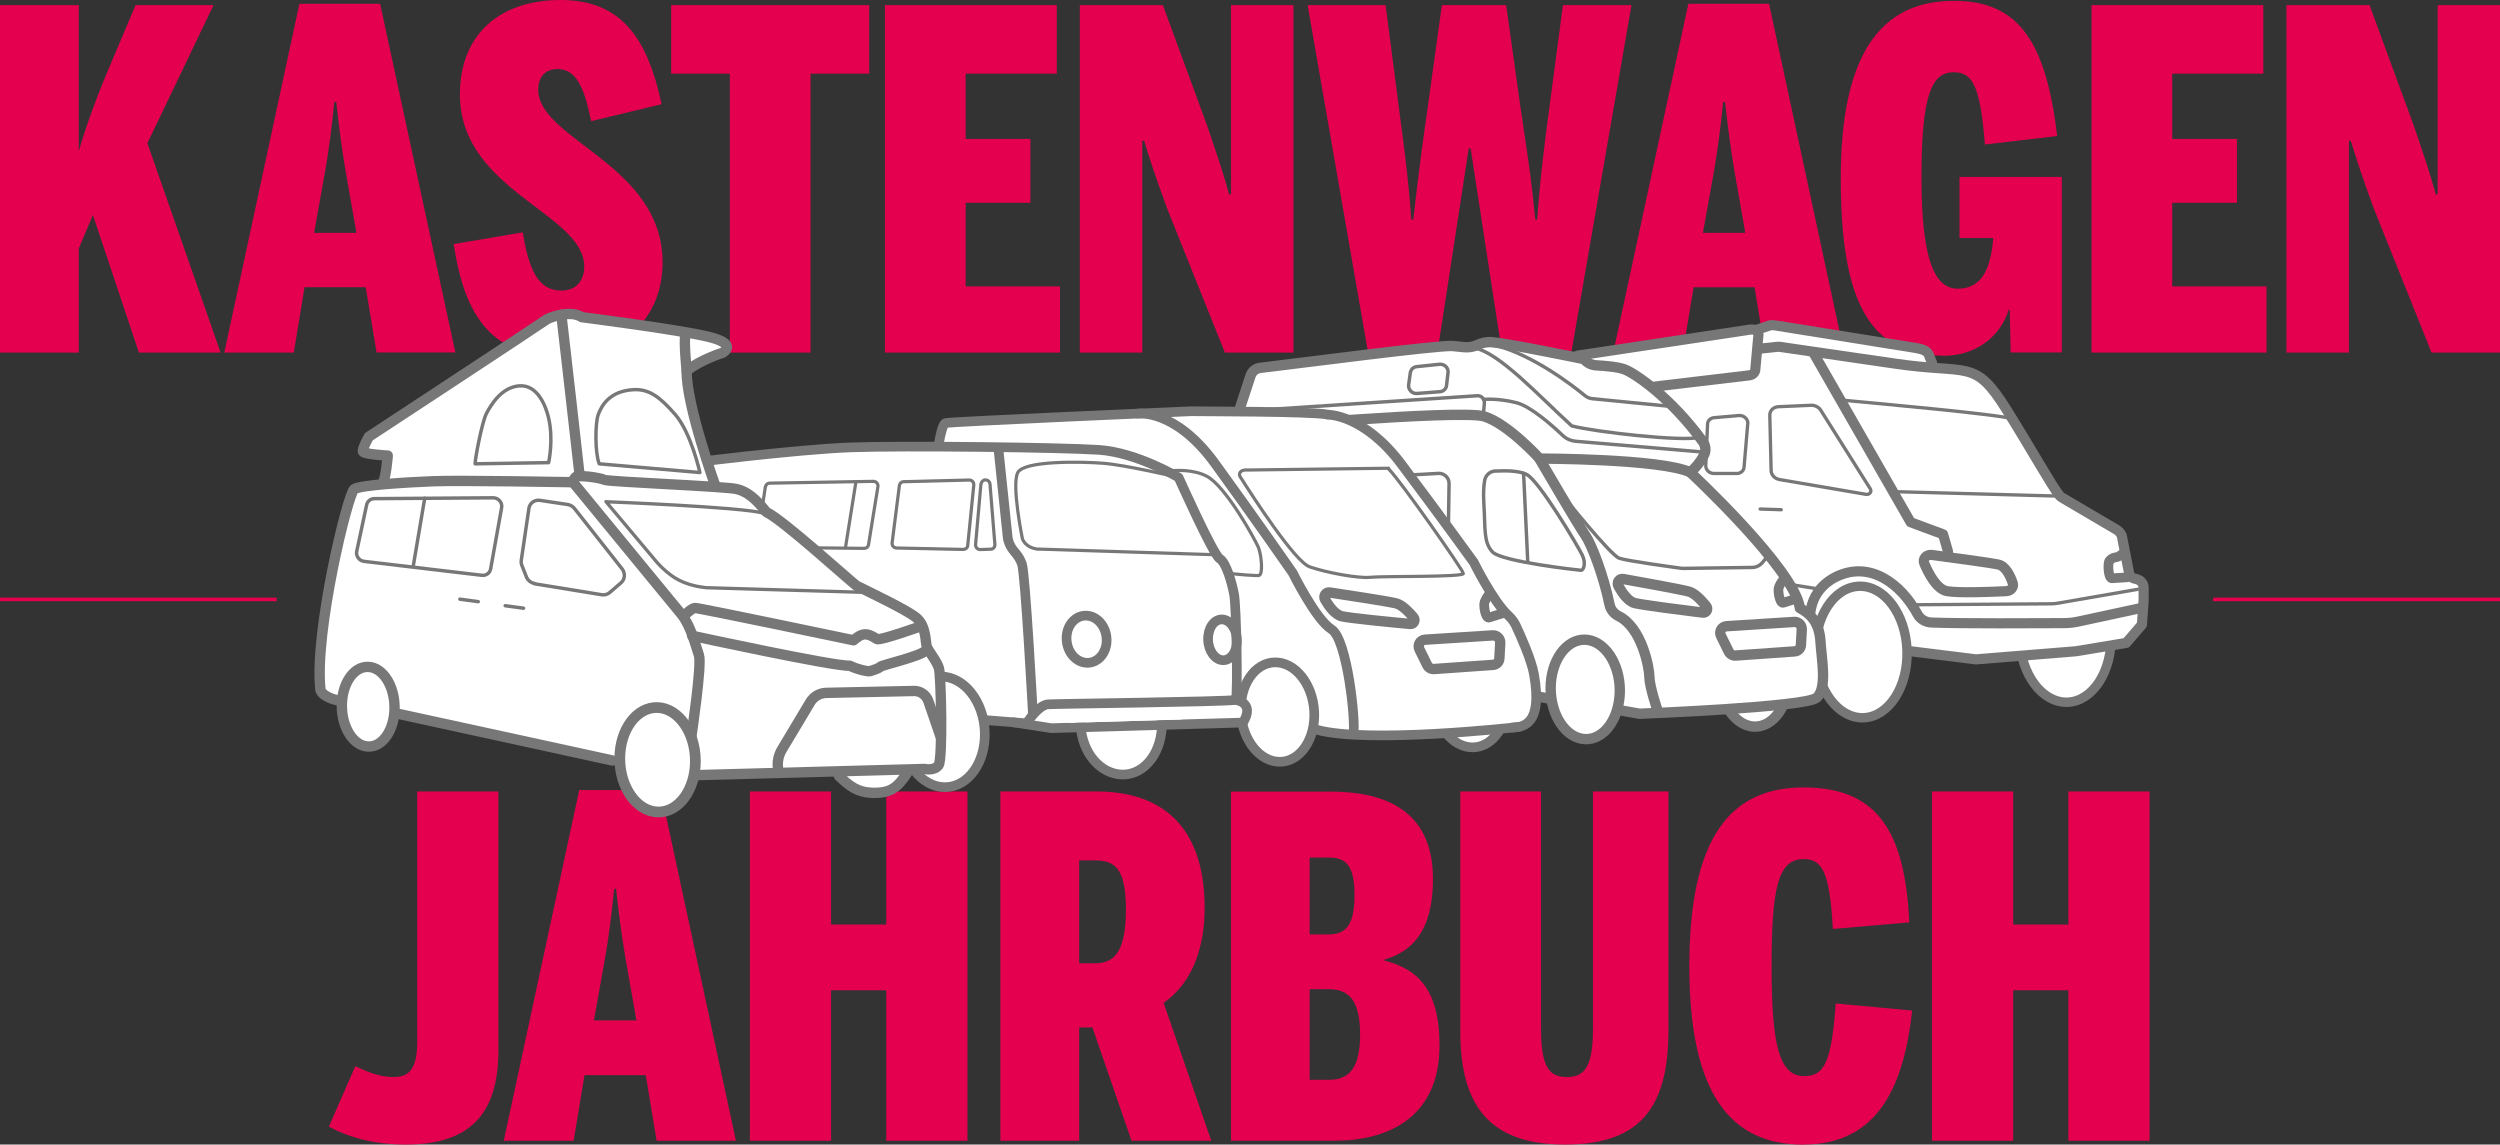 <svg viewBox="0 0 209.67 95.99" xmlns="http://www.w3.org/2000/svg" xmlns:xlink="http://www.w3.org/1999/xlink"><rect x="0" y="0" width="209.67" height="95.99" fill="#333333" stroke="none"/><clipPath id="a"><path d="m0 0h209.67v95.99h-209.67z"/></clipPath><clipPath id="b"><path d="m24.57 22.82h181.32v47.17h-181.32z"/></clipPath><clipPath id="c"><path d="m24.57 22.82h181.32v47.17h-181.32z"/></clipPath><clipPath id="d"><path d="m24.57 22.82h181.32v47.17h-181.32z"/></clipPath><clipPath id="e"><path d="m24.57 22.82h181.32v47.17h-181.32z"/></clipPath><clipPath id="f"><path d="m24.57 22.82h181.32v47.17h-181.32z"/></clipPath><clipPath id="g"><path d="m24.57 22.82h181.32v47.17h-181.32z"/></clipPath><clipPath id="h"><path d="m24.57 22.82h181.32v47.17h-181.32z"/></clipPath><clipPath id="i"><path d="m24.57 22.82h181.32v47.17h-181.32z"/></clipPath><clipPath id="j"><path d="m24.57 22.82h181.32v47.17h-181.32z"/></clipPath><clipPath id="k"><path d="m24.57 22.82h181.32v47.17h-181.32z"/></clipPath><clipPath id="l"><path d="m24.57 22.82h181.32v47.17h-181.32z"/></clipPath><clipPath id="m"><path d="m24.57 22.82h181.32v47.17h-181.32z"/></clipPath><clipPath id="n"><path d="m24.57 22.82h181.32v47.17h-181.32z"/></clipPath><clipPath id="o"><path d="m24.57 22.82h181.32v47.17h-181.32z"/></clipPath><clipPath id="p"><path d="m24.57 22.82h181.32v47.17h-181.32z"/></clipPath><clipPath id="q"><path d="m24.57 22.82h181.32v47.17h-181.32z"/></clipPath><clipPath id="r"><path d="m24.57 22.82h181.32v47.17h-181.32z"/></clipPath><clipPath id="s"><path d="m24.57 22.82h181.32v47.17h-181.32z"/></clipPath><clipPath id="t"><path d="m24.57 22.82h181.32v47.17h-181.32z"/></clipPath><g clip-path="url(#a)"><path d="m191.76 29.57h5.24v-17.76h.16c.32 1.1 1.14 3.58 1.97 5.79l4.8 11.97h5.75v-29.14h-5.24v15.87h-.16c-.47-1.77-1.06-3.47-1.85-5.79l-3.7-10.08h-6.97v29.13zm-16.35 0h14.68v-5.55h-7.91v-7.01h5.43v-5.36h-5.43v-5.47h7.64v-5.75h-14.41v29.13zm-12.41.27c2.72 0 4.76-1.61 5.47-3.86h.08l.08 3.58h4.29v-14.72h-8.58v5.12h2.83c-.24 3.15-1.3 4.25-2.99 4.25-1.81 0-3.03-2.13-3.03-9.29s.91-8.86 2.72-8.86c1.57 0 2.21 1.14 2.6 6.06l6.06-.71c-.95-8.15-3.39-11.34-8.66-11.34-6.3 0-9.49 4.72-9.49 14.88s2.32 14.88 8.62 14.88m-16.64-10.3h-3.54l.2-1.1c.55-3.19 1.02-5.12 1.5-9.88h.16c.51 4.76.98 6.81 1.53 10.04l.16.94zm-4.33 4.56h5.12l.9 5.47h6.61l-6.29-29.24h-6.77l-6.3 29.25h5.83l.91-5.47zm-27.28 5.56h5.79l2.64-17.2h.16l2.64 17.2h5.79l5.06-29.22h-5.75l-1.14 8.62c-.39 2.95-.75 5.63-1.02 9.37h-.16c-.35-3.74-.79-6.34-1.26-9.57l-1.18-8.42h-5.39l-1.18 8.5c-.43 3.03-.79 5.63-1.22 9.49h-.16c-.31-4.06-.67-6.5-1.06-9.49l-1.1-8.5h-6.54l5.08 29.21zm-24.19-.08h5.24v-17.76h.16c.31 1.1 1.14 3.58 1.97 5.79l4.8 11.97h5.75v-29.14h-5.24v15.87h-.16c-.47-1.77-1.06-3.47-1.85-5.79l-3.7-10.08h-6.97v29.13zm-16.35 0h14.69v-5.55h-7.91v-7.01h5.43v-5.36h-5.43v-5.47h7.64v-5.75h-14.41v29.13zm-13 0h6.77v-23.39h4.92v-5.75h-16.61v5.75h4.92zm-14.18.39c5.16 0 8.54-3.27 8.54-7.95 0-8.23-10.43-10.28-10.43-14.49 0-1.06.59-1.73 1.61-1.73 1.54 0 2.24 1.46 2.83 4.37l5.91-1.42c-1.14-5.27-3.19-8.74-8.46-8.74s-8.46 3.03-8.46 7.91c0 8.11 10.43 9.96 10.43 14.45 0 .94-.47 2.01-1.93 2.01-1.97 0-2.72-1.81-3.23-4.88l-5.79.98c.79 5.24 2.68 9.49 8.98 9.49m-17.15-10.43h-3.54l.2-1.1c.55-3.19 1.02-5.12 1.5-9.88h.16c.51 4.76.98 6.81 1.53 10.04l.16.94zm-4.33 4.56h5.12l.91 5.47h6.61l-6.31-29.24h-6.77l-6.3 29.25h5.83l.9-5.47zm-25.55 5.48h6.61v-8.74l1.18-2.8 3.86 11.54h6.85l-6.14-17.56 5.55-11.58h-6.54l-2.4 5.67c-.91 2.16-1.85 4.76-2.36 6.57v-12.24h-6.61v29.13z" fill="#e4004e"/><path d="m162.03 95.67h6.81v-12.62h4.63v12.62h6.81v-29.29h-6.81v11.16h-4.63v-11.16h-6.81zm-10.76.32c6.37 0 8.43-5.14 9.1-11.24l-6.41-.59c-.36 4.95-.95 6.09-2.65 6.09-2.1 0-2.73-2.61-2.73-9.22s.55-8.98 2.69-8.98c1.62 0 2.18 1.19 2.45 5.86l6.41-.55c-.36-7.76-2.77-11.32-8.87-11.32s-9.58 4.15-9.58 15 3.56 14.96 9.58 14.96m-20-.01c6.25 0 8.67-3.05 8.67-9.58v-20.03h-6.33v19.87c0 3.17-.67 4.08-2.18 4.08s-2.18-.83-2.18-4.16v-19.79h-6.77v20.11c0 6.33 2.53 9.5 8.79 9.5m-21.42-5.43v-7.6h1.58c1.66 0 2.65.87 2.65 3.8 0 2.73-.87 3.8-2.57 3.8zm0-12.19v-6.45h1.54c1.42 0 2.22.51 2.22 3.17s-.83 3.28-2.22 3.28zm-6.61 17.3h8.71c4.51 0 8.79-1.98 8.79-7.99 0-4.91-2.02-6.45-4.63-7.12v-.08c2.18-.63 4.08-2.22 4.08-6.77 0-5.94-4.31-7.32-8.59-7.32h-8.35v29.29zm-12.72-14.88v-8.63h1.31c1.66 0 2.61.63 2.61 4.12s-.95 4.51-2.57 4.51h-1.34zm7.08 3.32c2.73-1.9 3.44-5.22 3.44-7.95 0-7.04-3.76-9.78-9.06-9.78h-8.07v29.29h6.61v-9.5h1.11l3.28 9.5h6.69zm-34.7 11.56h6.81v-12.62h4.63v12.62h6.81v-29.29h-6.81v11.16h-4.63v-11.16h-6.81zm-9.52-10.09h-3.56l.2-1.11c.55-3.2 1.03-5.15 1.5-9.93h.16c.51 4.79.99 6.85 1.54 10.09zm-4.35 4.59h5.14l.91 5.5h6.65l-6.33-29.41h-6.81l-6.33 29.41h5.86zm-14.98 5.82c5.15 0 7.76-2.34 7.76-7.88v-21.73h-6.81v20.94c0 2.18-.55 3.01-1.98 3.01-1.19 0-2.22-.44-3.21-.91l-2.22 5.07c1.54.83 3.64 1.5 6.45 1.5" fill="#e4004e"/><g fill="none" stroke="#e4004e" stroke-width=".3"><path d="m0 50.27h23.2"/><path d="m185.61 50.27h24.06"/></g></g><path d="m29.65 62.09-.47-.75-.46-1.29-.04-1.16v-.74l.62-1.33 1.13-.68 1.71.43.93.81v1.51.92l-.48 1.65-.78.78-1.19.23z" fill="#fff"/><path d="m53.63 67.68-1.12-1.62-.77-1.85.62-2.41 1.42-2.09 1.82-.35 1.35.82.93 1.27.44 1.72v1.84l-.44 1.39-1.24 1.23-1.62.45z" fill="#fff"/><path d="m72.28 66.4-1.31-.66-.61-1.05 8.57-7.94 1.85.68 1.31 1.39.54 2.06-.42 2.89-1.28 1.96-1.84.28-1.28-.39-1.43-1.09-.83 1.03-.83.58-1.12.37z" fill="#fff"/><path d="m93.06 64.81-1.51-1.06-.89-2.59 6.79-.36-.4 1.99-.82 1.26-1.87.92z" fill="#fff"/><path d="m121.79 62.25-.23-.78 4.27-.49-.53.87-.82.81-1.37.14z" fill="#fff"/><path d="m132.41 61.85-1.62-1.3-.55-1.32-.2-2.37.43-1.3.68-1.08 1.19-.71 1.5.05 1.05.97.75 1.58.21 2.44-.76 1.89-1.44 1.19z" fill="#fff"/><path d="m146.76 60.93-1.06-.39-.62-.95 4.36-.55-.45.99-.9.95z" fill="#fff"/><g clip-path="url(#b)"><path d="m169.68 55.22 7.22-1.02-.23 1.77-.47 1.45-1 .93s-.89.52-1 .65c-.12.13-1.74-.06-1.74-.06l-1.31-1z" fill="#fff"/><path d="m152.87 57.49.81 1.7 1.49.66 1.49.31 2.05-1.2 1.2-2.87.25-1.43 5.72.68 11.9-1.25 2.06-1.66v-2.83l-.21-.96-.77-.39-.98-3.64-5.36-3.13-5.38-8.99-2.13-1.37-2.84-.1-.56-1.62-12.7-2.09-1.65.3-15.22 2.34" fill="#fff"/><ellipse cx="173.28" cy="53.45" fill="none" rx="3.84" ry="5.52" stroke="#777" stroke-linecap="round" stroke-linejoin="round" stroke-width=".79" transform="matrix(.999 -.033 .033 .999 -1.66 5.7)"/></g><path d="m168.23 53.9.64-2.91 1.29-3.4 4.53-.93 1.17.87 1.63 2.34.39 4.17-9.17.92z" fill="#fff"/><g fill="none" stroke-linecap="round" stroke-linejoin="round"><g clip-path="url(#c)" stroke="#777" stroke-width=".85"><path d="m136.96 51.28c-.02 2.1-.86 3.77-1.87 3.73s-1.82-1.78-1.81-3.9c0-2.12.85-3.79 1.87-3.73 1.03.06 1.84 1.8 1.81 3.9z"/><path d="m133.55 48.76-1.37-.9c-.27-.18-.44-.47-.45-.79l-.22-6.41c-.02-.51 0-1.03.04-1.53l.56-5.89"/></g><path d="m136.94 49.71 15.01 3.22" stroke="#777" stroke-width=".85"/><path d="m137.14 50.96 15.27 3.96" stroke="#777" stroke-width=".85"/><g clip-path="url(#d)" stroke="#777"><g stroke-width=".85"><path d="m160.09 54.6 5.63.7 8.39-.68 4.21-.7 1.32-1.53.14-2.03v-1.07c.01-.37-.28-.68-.71-.75-.38-.07-.49-.32-.54-.64l-.56-2.87c-.03-.22-.23-.47-.45-.6l-4.57-2.69c-.09-.05-.17-.12-.23-.19-.59-.7-2.35-3.86-4.42-7.17-2.72-4.36-3.13-2.95-9.41-3.89-1.27-.19-8.53-1.24-9.61-1.4-.09-.01-.18-.01-.26 0l-1.4.15"/><path d="m162.01 46.54c-.44-.06-.79.33-.63.7.37.89 1.06 2.19 1.92 2.34.98.17 3.68.06 4.97 0 .38-.02.64-.35.54-.66-.2-.6-.59-1.43-1.2-1.57-.72-.16-3.97-.59-5.6-.81z"/><path d="m151.86 52.58s-.61-2.78 2.06-4.17c2.9-1.47 5.54.58 6.91 3.12.22.4.66.66 1.15.68 2.58.1 9.01.06 11.1.05.44 0 .88-.05 1.31-.15l5.1-1.1"/></g><path d="m132.23 47.53s.18-1.74 1.27-2.23c1.07-.47 2.5-.73 3.74 1.29 1.24 2.01 1.12 2.79 1.3 3.27" stroke-width=".28"/></g><path d="m137.41 46.97 14.99 2.41" stroke="#777" stroke-width=".28"/><g clip-path="url(#e)" stroke="#777" stroke-width=".28"><path d="m160.49 50.72 11.53-.08c.2 0 .41-.02.61-.06l6.91-1.2"/><path d="m158.75 40.73-4.44-6.89c-.16-.24.03-.3.33-.27 2.72.26 13.22 1.2 14.24 1.58"/></g><path d="m172.37 41.6-13.61-.37" stroke="#777" stroke-width=".28"/><g clip-path="url(#f)" stroke="#777" stroke-width=".28"><path d="m148.43 34.84.11 4.62c0 .37.31.69.71.76l7.25 1.24c.29.05.51-.23.36-.46l-4.16-6.6c-.17-.26-.48-.42-.81-.41l-2.74.12c-.42.02-.73.33-.72.72z"/><path d="m146.58 35.53-.31 3.66c-.03.3-.28.52-.61.52h-1.92c-.38 0-.7-.31-.68-.67l.15-3.48c.01-.28.24-.5.54-.53l2.08-.18c.42-.04.79.3.76.69z"/></g><path d="m149.39 42.75-1.77-.06" stroke="#777" stroke-width=".28"/><path d="m144.16 42.56-1.77-.11" stroke="#777" stroke-width=".28"/><g clip-path="url(#g)" stroke="#777"><path d="m132.11 34.39 5.31-.26c.38-.02.71.3.69.65l-.27 4.46c-.02.29-.26.51-.57.5l-5.74-.09" stroke-width=".28"/><path d="m131.93 30.34-.06 2.12c-.01.4.38.75.79.69l14.04-1.67c.32-.03.54-.28.52-.57l.26-2.86c-.02-.4-.46-.47-.88-.38l-14.25 2.15c-.25.06-.41.27-.42.52z" stroke-width=".85"/><path d="m162.03 30.41-.23-.56c-.1-.36-.41-.5-.8-.6-.12-.03-.23-.05-.35-.07l-11.71-1.88c-.16-.03-.32-.04-.47-.02l-1.19.4" stroke-width=".85"/><path d="m178.38 48.42-1.28.08c-.28-.05-.36-1.3-.17-1.49.43-.43.47-.09 1.01-.51" stroke-width=".81"/><ellipse cx="156.16" cy="54.75" rx="3.84" ry="5.52" stroke-width=".79" transform="matrix(.999 -.033 .033 .999 -1.71 5.14)"/></g><path d="m152.11 29.63 8.13 14.17 2.72 1.01.42 1.46" stroke="#777" stroke-width=".85"/></g><g clip-path="url(#h)"><path d="m150.02 56.87c0 2.3-1.3 4.13-2.9 4.07s-2.9-1.97-2.9-4.27 1.3-4.13 2.9-4.07 2.9 1.97 2.9 4.27z" fill="none" stroke="#777" stroke-linecap="round" stroke-linejoin="round" stroke-width=".87"/><path d="m107.85 55.15c0 .29-.03.56-.07.82-.22 1.19-.9 2.03-1.7 2-.88-.03-1.61-1.1-1.75-2.48-.02-.15-.02-.31-.02-.47 0-1.59.79-2.86 1.77-2.82.98.03 1.77 1.35 1.77 2.95z" fill="none" stroke="#777" stroke-linecap="round" stroke-linejoin="round" stroke-width=".87"/><path d="m104.68 54.39-1.36-.16c-.5-.06-.9-.46-.95-.96-.25-2.38-.9-9.03-.57-11.19.33-2.22 2.42-8.58 3.08-10.56.12-.37.44-.63.83-.67 2.99-.35 15.08-1.94 16.13-1.83.4.04.72.07.97.1.39.03.77-.03 1.12-.2.28-.13.69-.26 1.2-.22 1.37.11 7.72 1.42 7.72 1.42.25.31.62.5 1.01.52.7.04 1.82.12 2.41.35.86.33 3.91 2.39 6.55 6.06.22.31.27.71.12 1.05-.35.79-1.17 1.52-1.17 1.52s8.78 8.17 9.18 11.38c.98.52 1.64 1.3 1.73 2.81s.58 3.88-.31 4.7c-.89.81-14.86 1.35-14.86 1.35l-1.86-.33" fill="#fff"/><g fill="none" stroke="#777" stroke-linecap="round" stroke-linejoin="round"><path d="m104.68 54.39-1.36-.16c-.5-.06-.9-.46-.95-.96-.25-2.38-.9-9.03-.57-11.19.33-2.22 2.42-8.58 3.08-10.56.12-.37.44-.63.83-.67 2.99-.35 15.08-1.94 16.13-1.83.4.04.72.07.97.1.39.03.77-.03 1.12-.2.28-.13.69-.26 1.2-.22 1.37.11 7.72 1.42 7.72 1.42.25.31.62.5 1.01.52.7.04 1.82.12 2.41.35.86.33 3.91 2.39 6.55 6.06.22.31.27.71.12 1.05-.35.79-1.17 1.52-1.17 1.52s8.78 8.17 9.18 11.38c.98.52 1.64 1.3 1.73 2.81s.58 3.88-.31 4.7c-.89.81-14.86 1.35-14.86 1.35l-1.86-.33" stroke-width=".87"/><path d="m103.57 35.97s18.89-1.65 20.89-1.05 4.66 3.54 4.66 3.54 10.15 0 12.64 1.15" stroke-width=".87"/><path d="m139 59.54s-.67-1.98-.67-2.78c0-.73-.63-4.15-2.6-5.1-.38-.19-.65-.54-.74-.95-.51-2.47-1.51-5.06-2.03-5.81-.58-.82-3.86-6.44-3.86-6.44" stroke-width=".87"/><path d="m136.14 48.56c-.33-.06-.57.28-.41.58.31.57.81 1.3 1.38 1.44.75.18 4.16.61 5.7.8.3.04.48-.3.29-.54-.39-.48-.95-1.08-1.44-1.22-.64-.18-4.01-.79-5.53-1.06z" stroke-width=".87"/><path d="m144.34 53.34.64 1.3c.11.22.34.36.58.34l4.96-.35c.28-.02.5-.24.52-.53l.07-1.31c.02-.36-.28-.66-.64-.63l-5.67.36c-.41.03-.65.45-.46.82z" stroke-width=".87"/><path d="m135.85 57.92c0 2.3-1.3 4.13-2.9 4.07s-2.9-1.97-2.9-4.27 1.3-4.13 2.9-4.07 2.9 1.97 2.9 4.27z" stroke-width=".87"/><path d="m103.79 34.51 20.11-1.32c.34-.02.62.27.59.61l-.08.95" stroke-width=".29"/><path d="m121.44 31.27-.12 1.05c-.03.29-.26.51-.55.53l-1.94.15c-.4.03-.74-.33-.69-.73l.14-1c.04-.28.26-.49.53-.52l1.93-.2c.4-.04.75.31.71.71z" stroke-width=".29"/><path d="m143.03 37.93-10.87-.92c-.42-.04-.81-.21-1.12-.51-.84-.8-2.65-2.41-3.84-2.72-1.6-.41-2.79-.28-2.79-.28" stroke-width=".29"/><path d="m140.28 34.1-6.72-.66c-.24-.02-.47-.12-.65-.27-1.02-.84-4.66-3.67-8.01-4.32" stroke-width=".29"/></g></g><path d="m108.45 54.79 21.59 3.82" fill="none" stroke="#777" stroke-linecap="round" stroke-linejoin="round" stroke-width=".87"/><g style="clip-path:url(#i);fill:none;stroke-linecap:round;stroke-linejoin:round;stroke:#777;stroke-width:.29"><path d="m142.55 36.67c-1.33.4-8.78-.44-10.73-.95-2.79-2.54-5.99-6.07-8.16-6.55"/><path d="m131.02 41.5s4.04 5.07 4.79 5.32c.69.23 4.55.75 5.19.84.06 0 .12.01.18.01l5.76-.08c.34 0 .66-.16.88-.42l.37-.45"/></g><path d="m121.65 47.03-.02 1.96" fill="none" stroke="#777" stroke-linecap="round" stroke-linejoin="round" stroke-width=".29"/><g clip-path="url(#j)"><path d="m125.4 39.5c-.44.03-.8.35-.88.78-.08.42-.13 1.05-.07 1.98.13 2.09-.04 3.2.71 4.02.75.83 7.27 1.54 7.45 1.55.18 0 .44-.56.09-1.28s-3.64-6.3-4.7-6.78c-.7-.32-1.87-.3-2.6-.26z" fill="none" stroke="#777" stroke-linecap="round" stroke-linejoin="round" stroke-width=".29"/></g><path d="m127.78 39.7.35 7.43" fill="none" stroke="#777" stroke-linecap="round" stroke-linejoin="round" stroke-width=".29"/><g clip-path="url(#k)" fill="none" stroke="#777" stroke-linecap="round" stroke-linejoin="round"><path d="m116.6 39.93 4.08-.23c.47 0 .86.39.85.86l-.06 3.8c0 .44-.36.78-.79.78l-4.3-.27c-.47 0-.86-.4-.84-.88l.28-3.31c.02-.43.36-.76.79-.76z" stroke-width=".29"/><path d="m105.46 40.01 3.63-.24c.42 0 .77.34.76.76l-.03 3.39c0 .39-.31.7-.7.7l-3.83-.2c-.42 0-.77-.35-.76-.77l.23-2.95c.01-.38.31-.68.69-.68z" stroke-width=".29"/><g stroke-width=".81"><path d="m150.72 50.19-1.19.37c-.28 0-.45-1.05-.34-1.31.26-.57.07-.15.43-.74"/><path d="m126.39 58.45c.12 2.31-1.15 4.2-2.85 4.23s-3.17-1.81-3.3-4.11c-.12-2.31 1.15-4.2 2.85-4.23s3.17 1.81 3.3 4.11z"/></g></g><path d="m105.81 63.37-1.1-1.29-.59-1.84v-1.52l-25.88-5.51.3-15.07.45-2.14.31-.53 9.23-.48 10.68-.63 6.6-.11 6.39.66 3.21 1.74 3.02 3.48 2.31 3.12 2.16 2.95 1.74 2.45 1.19 2.22 1.71 2.49.81 2.05.43 2.53v1.8l-.64.71-1.12.57-2.8.25-3.73.26-3.03-.11-3.55.09-2.58-.11-.94-.46-1.57 2.41-.99.49z" fill="#fff"/><g clip-path="url(#l)"><path d="m127.41 60.96c-.57.08-12.73 1.4-16.94.25" fill="none" stroke="#777" stroke-linecap="round" stroke-linejoin="round" stroke-width=".81"/><path d="m81.58 54.23-1.93-.76c-.27-.11-.48-.34-.55-.63-.22-.9-.67-2.86-.45-3.35.28-.65-.19-3.61-.33-3.99s-.05-5.98.09-6.35.43-3.54.9-3.67c.46-.12 19.69-.95 20.57-.99h.06c.53.02 10.13 0 11.4.28" fill="#fff"/><g fill="none" stroke="#777" stroke-linecap="round" stroke-linejoin="round" stroke-width=".81"><path d="m81.58 54.23-1.93-.76c-.27-.11-.48-.34-.55-.63-.22-.9-.67-2.86-.45-3.35.28-.65-.19-3.61-.33-3.99s-.05-5.98.09-6.35.43-3.54.9-3.67c.46-.12 19.69-.95 20.57-.99h.06c.53.02 10.13 0 11.4.28"/><ellipse cx="83.45" cy="54.51" rx="1.87" ry="3.01" transform="matrix(1 -.022 .022 1 -1.17 1.84)"/><path d="m110.22 59.66c.12 2.31-1.15 4.2-2.85 4.23s-3.17-1.81-3.3-4.11c-.12-2.31 1.15-4.2 2.85-4.23s3.17 1.81 3.3 4.11z"/></g></g><path d="m85.32 55.02 18.56 4.87" fill="none" stroke="#777" stroke-linecap="round" stroke-linejoin="round" stroke-width=".81"/><g clip-path="url(#m)" fill="none" stroke="#777" stroke-linecap="round" stroke-linejoin="round"><path d="m113.51 61.49c.2-.95-.51-7.88-1.84-8.71s-3.25-4.73-3.25-4.73-3.17-4.57-6.53-9.19-6.48-4.17-6.48-4.17" stroke-width=".81"/><path d="m111.41 34.78s3.02 0 6.13 4.16c3.43 4.57 6.06 8.22 6.06 8.22s1.61 3.27 2.9 4.46c.25.23.46.5.61.8.45.94 1.32 2.92 1.54 4.12.8 4.49-1.12 4.43-1.84 4.48" stroke-width=".81"/><g stroke-width=".27"><path d="m97.93 39.51c-.34.04-.6.33-.59.68.04 1.61.21 6.01 1.04 6.76 1.02.93 6.86 1.39 7.21 1.31s.22-1.68-.06-2.37c-.29-.68-2.74-5.14-4.34-5.96-1.09-.56-2.48-.51-3.26-.42z"/><path d="m96.02 39.7c-.04 1.07-.2 5.98-.12 7.19 0 .12-.09.22-.21.2l-9.09-1.05c-.1-.01-.18-.1-.18-.2v-.37c0-.1-.08-.19-.18-.2l-7.04-.73c-.1-.01-.18-.1-.18-.2l-.03-4.8c0-.11.08-.19.19-.19l16.64.14c.11 0 .2.1.2.21z"/></g></g><path d="m97.71 48.23v1.66" fill="none" stroke="#777" stroke-linecap="round" stroke-linejoin="round" stroke-width=".27"/><path d="m94.51 47.78v1.66" fill="none" stroke="#777" stroke-linecap="round" stroke-linejoin="round" stroke-width=".27"/><g clip-path="url(#n)"><path d="m104.54 39.41c-.53 0-.69.32-.53.57 1.12 1.77 4.6 7.13 5.83 7.56 1.47.51 4.1.97 5.02.88 1.21-.12 7.87 0 7.87-.32 0-.26-5.23-7.71-6.22-8.72-.08-.08-.18-.12-.05-.11l-11.91.15z" fill="none" stroke="#777" stroke-linecap="round" stroke-linejoin="round" stroke-width=".27"/></g><path d="m86.61 46.05-8.37-.95" fill="none" stroke="#777" stroke-linecap="round" stroke-linejoin="round" stroke-width=".27"/><g clip-path="url(#o)"><g fill="none" stroke="#777" stroke-linecap="round" stroke-linejoin="round"><path d="m126.04 51.43-1.19.37c-.28 0-.45-1.05-.34-1.31.26-.57.07-.15.43-.74" stroke-width=".81"/><path d="m111.52 49.69c-.33-.05-.56.3-.39.59.32.56.84 1.28 1.42 1.41.75.16 4.17.5 5.72.64.3.03.47-.32.28-.55-.4-.47-.98-1.06-1.47-1.18-.65-.16-4.03-.68-5.56-.91z" stroke-width=".87"/><path d="m119.05 54.47.64 1.3c.11.22.34.36.58.34l4.96-.35c.28-.02.5-.24.52-.53l.07-1.31c.02-.36-.28-.66-.64-.63l-5.67.36c-.41.03-.65.45-.46.82z" stroke-width=".87"/></g><path d="m85 60.58 3.18.49 16.06-.47s1.1-1.54-.59-1.9c.18-.74.04-7.85-.15-8.85s-.67-2.69-1.21-3c-.54-.32-3.44-6.8-3.44-6.8s-3.49-2.11-6.7-2.32-16.25-.37-20.77-.21c-4.51.16-14.25 1.37-15.08 1.53-.84.16-3.39.68-3.76 2.05s-1.88 6.37-1.71 11.17c.17 4.79.18 3.68.18 3.68" fill="#fff"/><path d="m85 60.58 3.18.49 16.06-.47s1.1-1.54-.59-1.9c.18-.74.04-7.85-.15-8.85s-.67-2.69-1.21-3c-.54-.32-3.44-6.8-3.44-6.8s-3.49-2.11-6.7-2.32-16.25-.37-20.77-.21c-4.51.16-14.25 1.37-15.08 1.53-.84.16-3.39.68-3.76 2.05s-1.88 6.37-1.71 11.17c.17 4.79.18 3.68.18 3.68" fill="none" stroke="#777" stroke-linecap="round" stroke-linejoin="round" stroke-width=".81"/><path d="m90.62 60.7c.09 2.44 1.68 4.26 3.56 4.26 1.89 0 3.35-1.98 3.26-4.43" fill="none" stroke="#777" stroke-linecap="round" stroke-linejoin="round" stroke-width=".81"/></g><path d="m90.38 58.47 8.07-.17.66 2.04-9.51.29z" fill="#fff"/><g style="clip-path:url(#p);fill:none;stroke-linecap:round;stroke-linejoin:round;stroke:#777;stroke-width:.81"><path d="m59.87 59.83c-.08-2.2-1.37-3.98-2.9-3.98-1.52 0-2.7 1.78-2.62 3.98s1.37 3.98 2.9 3.98c1.52 0 2.7-1.78 2.62-3.98z"/><path d="m69.95 59.54c.07 2.04 1.32 3.69 2.78 3.69 1.47 0 2.61-1.33 2.54-3.36"/><path d="m82.59 61.38c-.09-2.56-1.73-4.64-3.67-4.64s-3.43 2.08-3.34 4.64 1.73 4.64 3.67 4.64 3.43-2.08 3.34-4.64z"/></g><path d="m82.63 60.39 3.39.27" fill="none" stroke="#777" stroke-linecap="round" stroke-linejoin="round" stroke-width=".81"/><path d="m59.82 58.54 15.73 1.27" fill="none" stroke="#777" stroke-linecap="round" stroke-linejoin="round" stroke-width=".81"/><g clip-path="url(#q)" fill="none" stroke-linecap="round" stroke-linejoin="round"><g stroke="#777"><path d="m86.22 60.49s.9-1.37 1.68-1.42c.79-.05 14.81-.21 15.75-.37" stroke-width=".81"/><path d="m54.24 58.12-2.26-.16-.2-1.15c-.04-.21-.23-.36-.44-.34l-.96.09c-.22.02-.37.21-.34.43l.05.38c.02.19.18.34.37.36l1.36.14" stroke-width=".81"/><path d="m83.75 37.78.76 7.27c.05.47.3.92.62 1.28.21.24.44.57.58.98.29.9.91 12.43.91 12.43" stroke-width=".81"/><path d="m92.81 53.61c.04 1.09-.68 1.98-1.61 1.98s-1.71-.88-1.75-1.98c-.04-1.09.68-1.98 1.61-1.98s1.71.88 1.75 1.98z" stroke-width=".81"/><path d="m103.74 53.66c.03.95-.48 1.71-1.15 1.71s-1.24-.77-1.27-1.71c-.03-.95.48-1.71 1.15-1.71s1.24.77 1.27 1.71z" stroke-width=".81"/></g><path d="m54.92 41.08-1.33 4.17c-.08.24.11.49.36.5l7.8.14c.18 0 .33-.12.36-.3l.79-4.55c.04-.24-.15-.46-.39-.45l-7.25.24c-.15 0-.28.1-.33.25z" stroke="#fff" stroke-width=".27"/><path d="m64.19 40.82-.7 4.64c-.03.23.14.44.38.44l8.61.09c.18 0 .33-.12.36-.3l.79-4.88c.04-.23-.15-.45-.39-.44l-8.69.15c-.18 0-.32.13-.35.3z" stroke="#777" stroke-width=".27"/><path d="m75.43 40.72-.61 4.81c-.03.22.14.42.37.43l5.6.12c.19 0 .35-.13.37-.32l.51-5.08c.02-.23-.16-.43-.39-.42l-5.5.14c-.18 0-.32.14-.35.31z" stroke="#777" stroke-width=".27"/><path d="m82.27 40.58-.45 5.09c-.02.23.17.43.4.42l.87-.03c.21 0 .36-.18.35-.39l-.41-5.06c-.01-.2-.18-.36-.38-.36-.19 0-.34.14-.36.32z" stroke="#777" stroke-width=".27"/></g><path d="m71.79 40.38-.87 5.47" fill="none" stroke="#777" stroke-linecap="round" stroke-linejoin="round" stroke-width=".27"/><g clip-path="url(#r)"><path d="m52.76 48.47v1.44c-.02.19.14.36.33.37l.41.02c.19 0 .35-.14.35-.33l.05-1.42c0-.19-.14-.36-.33-.37l-.44-.04c-.2-.02-.37.14-.37.33z" fill="none" stroke="#777" stroke-linecap="round" stroke-linejoin="round" stroke-width=".27"/><path d="m87.08 46.05 14.73.47-3.15-6.52s-4.29-1.01-6.17-1.15c-1.87-.14-6.59-.23-7.13.78s.38 5.52.38 5.52.17.77 1.32.91z" fill="none" stroke="#777" stroke-linecap="round" stroke-linejoin="round" stroke-width=".27"/><path d="m60.03 40.85s-2.5-6.92-2.44-9.75c1.19-.95 3-1.51 3-1.51s1.38-.71-1.12-1.33-10.68-1.66-10.68-1.66-.36-.28-1.05-.27c-.69 0-1.71.3-1.98.52s-14.83 9.78-14.83 9.78-.56 1-.49 1.24c.07.23 2.08.34 2.08.34s-.16 2.12-.49 2.4" fill="#fff"/><path d="m60.03 40.85s-2.5-6.92-2.44-9.75c1.19-.95 3-1.51 3-1.51s1.38-.71-1.12-1.33-10.68-1.66-10.68-1.66-.36-.28-1.05-.27c-.69 0-1.71.3-1.98.52s-14.83 9.78-14.83 9.78-.56 1-.49 1.24c.07.23 2.08.34 2.08.34s-.16 2.12-.49 2.4" fill="none" stroke="#777" stroke-linecap="round" stroke-linejoin="round" stroke-width=".87"/><path d="m58.39 65.01 19.18-.52s.78.19 1.15-.32c.36-.52.2-7.52.03-8.11-.16-.6-.89-1.45-1.02-1.82s-.03-1.75-.89-2.44-3.82-2.08-5.01-2.68c-.76-.59-6.19-5.53-7.55-6.17-.92-1.15-1.61-1.71-2.47-1.93-.86-.23-10.81-.61-11.14-.78-.33-.18-2.21-.44-2.41-.22s-.23.42-.23.42-9.46-.17-11.7-.08-6.1.32-6.62.66c-.53.34-3.39 12.09-2.83 16.86.26.67 1.58.88 1.58.88" fill="#fff"/><g fill="none" stroke="#777" stroke-linecap="round" stroke-linejoin="round" stroke-width=".87"><path d="m58.39 65.01 19.18-.52s.78.19 1.15-.32c.36-.52.2-7.52.03-8.11-.16-.6-.89-1.45-1.02-1.82s-.03-1.75-.89-2.44-3.82-2.08-5.01-2.68c-.76-.59-6.19-5.53-7.55-6.17-.92-1.15-1.61-1.71-2.47-1.93-.86-.23-10.81-.61-11.14-.78-.33-.18-2.21-.44-2.41-.22s-.23.42-.23.42-9.46-.17-11.7-.08-6.1.32-6.62.66c-.53.34-3.39 12.09-2.83 16.86.26.67 1.58.88 1.58.88"/><path d="m76.11 64.78c-.83 1.27-1.39 1.76-2.98 1.71-1.22-.04-1.88-.56-2.77-1.41"/><path d="m33.09 59.35c0 1.85-.99 3.31-2.21 3.26-1.22-.04-2.21-1.57-2.21-3.42s.99-3.31 2.21-3.26c1.22.04 2.21 1.57 2.21 3.42z"/></g></g><path d="m33.14 59.81 18.22 3.97" fill="none" stroke="#777" stroke-linecap="round" stroke-linejoin="round" stroke-width=".87"/><g clip-path="url(#s)" fill="none" stroke="#777" stroke-linecap="round" stroke-linejoin="round"><g stroke-width=".87"><path d="m48.6 39.76c0-.1-1.52-13.35-1.52-13.35"/><path d="m57.59 31.1s-.26-2.48-.1-3.1"/><path d="m48.04 40.43 9.13 11.11c.76.95 1.19 2.65 1.45 3.42s-.63 6.76-.63 6.76l-.25-.61"/><path d="m65.3 64.83-.05-.39c-.07-.54.04-1.09.31-1.55l2.4-4.01c.28-.46.77-.75 1.31-.77l7.37-.16c.54-.02 1.04.33 1.22.85l1.03 3"/><path d="m57.36 51.65s.63-.64.92-.66c.3-.02 13.31 2.71 13.31 2.71s.49-.48.92-.5.79.26 1.05.4 3.62-1.06 3.62-1.06"/><path d="m58.05 53.32s11.99 2.6 13.21 2.51c.66.32 1.52.51 1.71.46.2-.06.76-.24.86-.37s3.43-.9 3.79-1.35"/></g><path d="m44.82 48.96 5.65.92c.24.04.49-.03.67-.19l.94-.81c.33-.28.38-.78.11-1.15l-3.99-5.06c-.13-.18-.33-.3-.54-.35l-2.33-.35c-.46-.09-.9.2-.97.66l-.64 4.35c-.03.18 0 .37.09.54l.37.94c.13.25.37.43.65.47z" stroke-width=".29"/><path d="m41.15 47.71.92-5.13c.08-.43-.27-.83-.7-.83l-9.98.07c-.31 0-.58.22-.64.52l-.83 3.89c-.09.4.2.8.61.85l9.89 1.17c.35.04.67-.19.73-.54z" stroke-width=".29"/></g><path d="m35.62 41.79-.95 5.62" fill="none" stroke="#777" stroke-linecap="round" stroke-linejoin="round" stroke-width=".29"/><path d="m42.37 50.8 1.54.21" fill="none" stroke="#777" stroke-linecap="round" stroke-linejoin="round" stroke-width=".29"/><path d="m38.57 50.25 1.54.21" fill="none" stroke="#777" stroke-linecap="round" stroke-linejoin="round" stroke-width=".29"/><g clip-path="url(#t)" fill="none" stroke="#777" stroke-linecap="round" stroke-linejoin="round"><path d="m39.85 38.9 6.16-.1s.43-1.88 0-3.75c-.24-1.04-.95-2.8-2.45-2.69s-2.37 1.58-2.76 2.31c-.39.74-.99 4-.95 4.23z" stroke-width=".29"/><path d="m50.26 38.9 8.44.73s-.74-3.36-2.09-4.89c-1.22-1.39-2.13-2.13-3.47-2.06-2.01.11-2.68 1.33-2.96 2.07s-.28 3.31.08 4.15z" stroke-width=".29"/><path d="m50.83 42.08s11.38.44 13.21.96 5.23 3.97 5.23 3.97l3.24 2.67-13.25-.39s-1.22-.08-2.29-.62c-1.07-.53-1.95-1.6-1.95-1.6l-4.2-5z" stroke-width=".28"/><path d="m58.32 63.83c0 2.42-1.42 4.33-3.17 4.27s-3.17-2.07-3.17-4.49 1.42-4.33 3.17-4.27 3.17 2.07 3.17 4.49z" stroke-width=".9"/></g></svg>